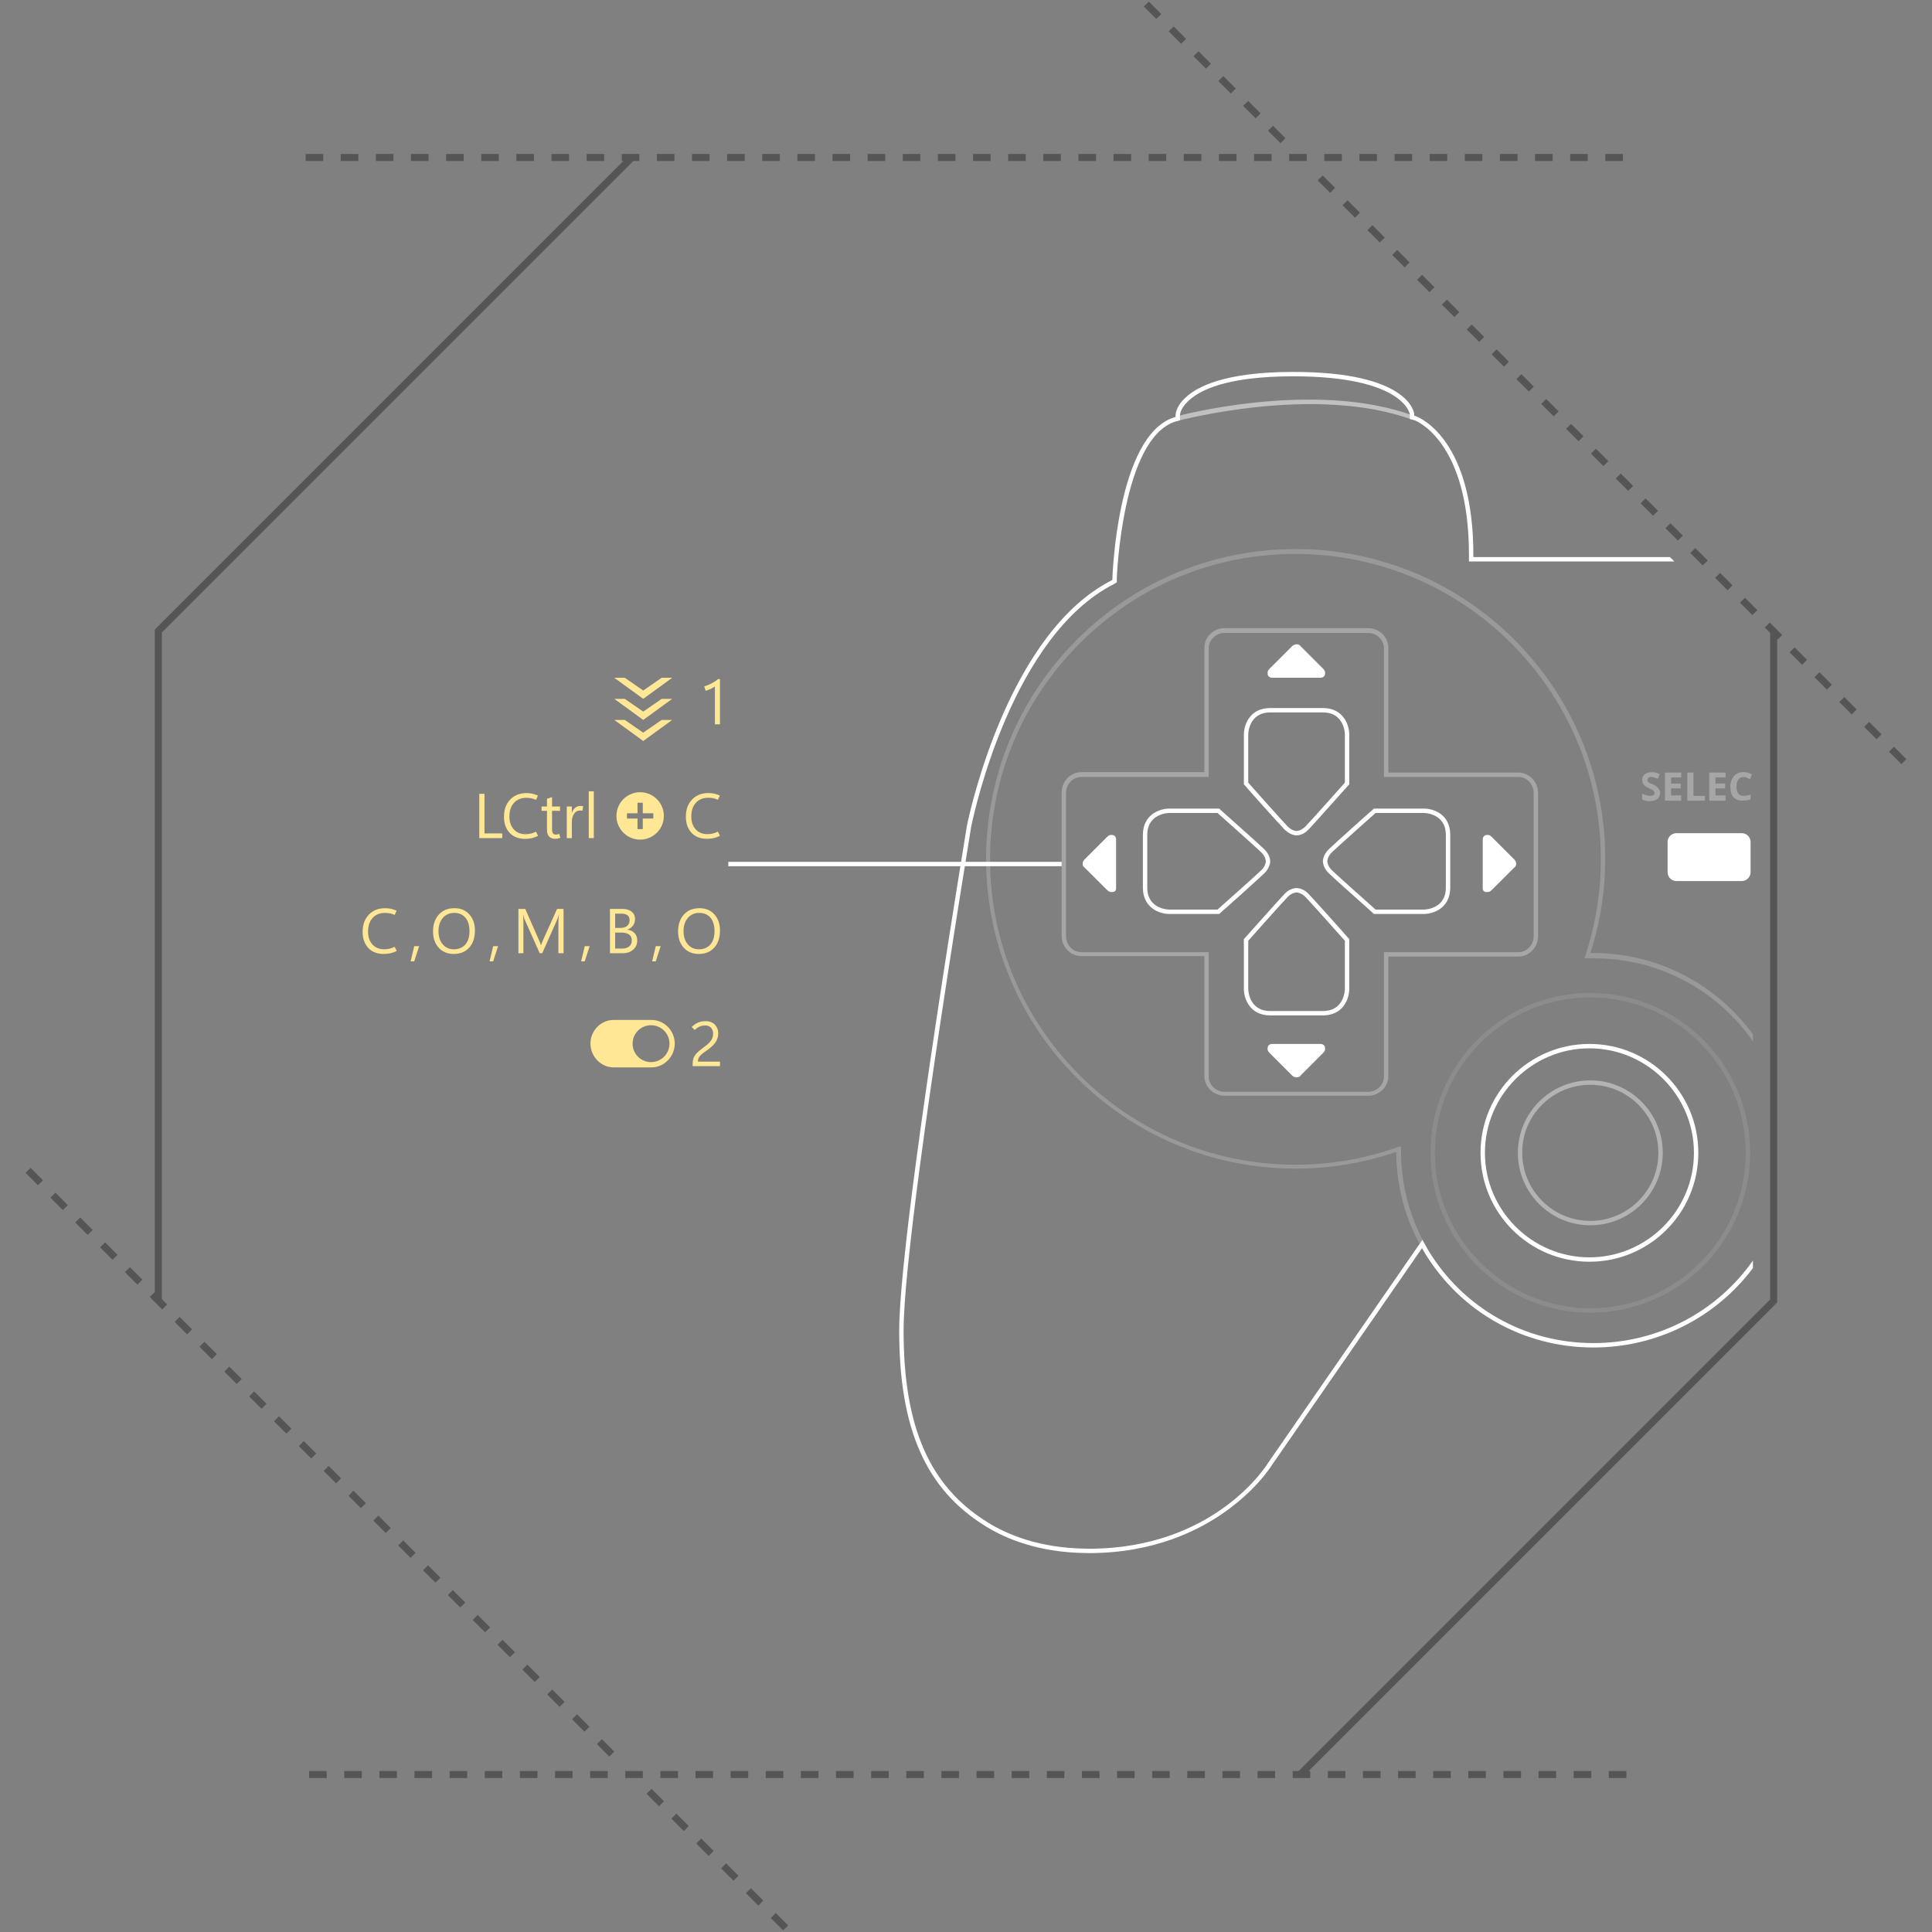 <svg xmlns="http://www.w3.org/2000/svg" xmlns:xlink="http://www.w3.org/1999/xlink" id="ps3-img-6" viewBox="0 0 550 550"><rect x="0" y="0" width="550" height="550" fill="#808080" stroke="none"/><g clip-path="url(#clip0_1109_9580)"><path d="M180.511 45.609L46.073 180.047V370.171H44.073V179.219L179.097 44.195L180.511 45.609Z" fill="#555555"/><path d="M542.707 216.123L541.293 217.537L537.758 214.002L539.172 212.588L542.707 216.123ZM535.636 209.051L534.222 210.465L530.687 206.93L532.101 205.516L535.636 209.051ZM528.564 201.98L527.15 203.394L523.615 199.859L525.029 198.445L528.564 201.98ZM521.494 194.91L520.08 196.324L516.544 192.788L517.958 191.374L521.494 194.91ZM514.423 187.838L513.009 189.252L509.474 185.717L510.888 184.303L514.423 187.838ZM507.352 180.767L505.938 182.181L502.403 178.646L503.817 177.232L507.352 180.767ZM500.28 173.696L498.866 175.11L495.331 171.575L496.745 170.161L500.28 173.696ZM493.21 166.625L491.796 168.039L488.26 164.503L489.674 163.089L493.21 166.625ZM486.139 159.554L484.725 160.968L481.189 157.432L482.603 156.018L486.139 159.554ZM479.067 152.483L477.653 153.897L474.118 150.362L475.532 148.948L479.067 152.483ZM471.996 145.412L470.582 146.826L467.047 143.291L468.461 141.877L471.996 145.412ZM464.926 138.341L463.512 139.755L459.976 136.219L461.39 134.805L464.926 138.341ZM457.854 131.27L456.44 132.684L452.904 129.148L454.318 127.734L457.854 131.27ZM450.783 124.199L449.369 125.613L445.834 122.078L447.248 120.664L450.783 124.199ZM443.712 117.127L442.298 118.541L438.763 115.006L440.177 113.592L443.712 117.127ZM436.641 110.056L435.227 111.47L431.692 107.935L433.106 106.521L436.641 110.056ZM429.57 102.986L428.156 104.4L424.62 100.864L426.034 99.45L429.57 102.986ZM422.499 95.915L421.085 97.329L417.549 93.793L418.963 92.379L422.499 95.915ZM415.428 88.843L414.014 90.257L410.479 86.722L411.893 85.308L415.428 88.843ZM408.356 81.772L406.942 83.186L403.407 79.651L404.821 78.237L408.356 81.772ZM401.285 74.701L399.871 76.115L396.336 72.58L397.75 71.166L401.285 74.701ZM394.215 67.63L392.801 69.044L389.265 65.508L390.679 64.094L394.215 67.63ZM387.144 60.559L385.73 61.973L382.195 58.438L383.609 57.024L387.144 60.559ZM380.072 53.488L378.658 54.902L375.123 51.367L376.537 49.953L380.072 53.488ZM365.931 39.346L364.517 40.76L360.981 37.224L362.395 35.81L365.931 39.346ZM358.859 32.275L357.445 33.689L353.909 30.153L355.323 28.739L358.859 32.275ZM351.788 25.204L350.374 26.618L346.839 23.083L348.253 21.669L351.788 25.204ZM344.717 18.132L343.303 19.546L339.768 16.011L341.182 14.597L344.717 18.132ZM337.646 11.061L336.232 12.475L332.697 8.94L334.111 7.526L337.646 11.061ZM330.575 3.991L329.161 5.405L325.625 1.869L327.039 0.455L330.575 3.991Z" fill="#555555"/><path d="M462 43.83V45.83H457V43.83H462ZM452 43.83V45.83H447V43.83H452ZM442 43.83V45.83H437V43.83H442ZM432 43.83V45.83H427V43.83H432ZM422 43.83V45.83H417V43.83H422ZM412 43.83V45.83H407V43.83H412ZM402 43.83V45.83H397V43.83H402ZM392 43.83V45.83H387V43.83H392ZM382 43.83V45.83H377V43.83H382ZM372 43.83V45.83H367V43.83H372ZM362 43.83V45.83H357V43.83H362ZM352 43.83V45.83H347V43.83H352ZM342 43.83V45.83H337V43.83H342ZM332 43.83V45.83H327V43.83H332ZM322 43.83V45.83H317V43.83H322ZM312 43.83V45.83H307V43.83H312ZM302 43.83V45.83H297V43.83H302ZM292 43.83V45.83H287V43.83H292ZM282 43.83V45.83H277V43.83H282ZM272 43.83V45.83H267V43.83H272ZM262 43.83V45.83H257V43.83H262ZM252 43.83V45.83H247V43.83H252ZM242 43.83V45.83H237V43.83H242ZM232 43.83V45.83H227V43.83H232ZM222 43.83V45.83H217V43.83H222ZM212 43.83V45.83H207V43.83H212ZM202 43.83V45.83H197V43.83H202ZM192 43.83V45.83H187V43.83H192ZM182 43.83V45.83H177V43.83H182ZM172 43.83V45.83H167V43.83H172ZM162 43.83V45.83H157V43.83H162ZM152 43.83V45.83H147V43.83H152ZM142 43.83V45.83H137V43.83H142ZM132 43.83V45.83H127V43.83H132ZM122 43.83V45.83H117V43.83H122ZM112 43.83V45.83H107V43.83H112ZM102 43.83V45.83H97V43.83H102ZM92 43.83V45.83H87V43.83H92Z" fill="#555555"/><path d="M505.927 179.83V370.781L370.903 505.805L369.489 504.391L503.927 369.953V179.83H505.927Z" fill="#555555"/><path d="M224.374 548.131L222.96 549.545L219.425 546.01L220.839 544.596L224.374 548.131ZM217.303 541.061L215.889 542.475L212.353 538.939L213.767 537.525L217.303 541.061ZM210.232 533.989L208.818 535.403L205.283 531.868L206.697 530.454L210.232 533.989ZM203.161 526.918L201.747 528.332L198.211 524.796L199.625 523.382L203.161 526.918ZM196.09 519.847L194.676 521.261L191.141 517.725L192.555 516.311L196.09 519.847ZM189.019 512.776L187.605 514.19L184.069 510.654L185.483 509.24L189.019 512.776ZM174.877 498.634L173.463 500.048L169.927 496.512L171.341 495.098L174.877 498.634ZM167.806 491.563L166.392 492.977L162.857 489.441L164.271 488.027L167.806 491.563ZM160.735 484.492L159.321 485.906L155.785 482.37L157.199 480.956L160.735 484.492ZM153.664 477.421L152.25 478.835L148.715 475.299L150.129 473.885L153.664 477.421ZM146.593 470.35L145.179 471.764L141.643 468.229L143.057 466.815L146.593 470.35ZM139.521 463.279L138.107 464.693L134.572 461.157L135.986 459.743L139.521 463.279ZM132.451 456.208L131.037 457.622L127.501 454.087L128.915 452.673L132.451 456.208ZM125.379 449.137L123.965 450.551L120.43 447.015L121.844 445.601L125.379 449.137ZM118.309 442.065L116.895 443.479L113.359 439.943L114.773 438.529L118.309 442.065ZM111.237 434.995L109.823 436.409L106.287 432.873L107.701 431.459L111.237 434.995ZM104.167 427.923L102.753 429.337L99.217 425.801L100.631 424.387L104.167 427.923ZM97.095 420.853L95.681 422.267L92.145 418.731L93.559 417.317L97.095 420.853ZM90.024 413.781L88.61 415.195L85.074 411.659L86.488 410.245L90.024 413.781ZM82.953 406.71L81.539 408.124L78.003 404.589L79.417 403.175L82.953 406.71ZM75.882 399.639L74.468 401.053L70.932 397.517L72.346 396.103L75.882 399.639ZM68.811 392.568L67.397 393.982L63.861 390.446L65.275 389.032L68.811 392.568ZM61.74 385.497L60.326 386.911L56.791 383.375L58.205 381.961L61.74 385.497ZM54.669 378.426L53.255 379.84L49.719 376.304L51.133 374.89L54.669 378.426ZM47.598 371.355L46.184 372.769L42.649 369.233L44.063 367.819L47.598 371.355ZM40.527 364.284L39.113 365.698L35.577 362.162L36.991 360.748L40.527 364.284ZM33.456 357.212L32.042 358.626L28.507 355.091L29.921 353.677L33.456 357.212ZM26.385 350.142L24.971 351.556L21.435 348.02L22.849 346.606L26.385 350.142ZM19.313 343.07L17.899 344.484L14.364 340.949L15.778 339.535L19.313 343.07ZM12.243 336L10.829 337.414L7.293 333.878L8.707 332.464L12.243 336Z" fill="#555555"/><path d="M463 504.171V506.171H458V504.171H463ZM453 504.171V506.171H448V504.171H453ZM443 504.171V506.171H438V504.171H443ZM433 504.171V506.171H428V504.171H433ZM423 504.171V506.171H418V504.171H423ZM413 504.171V506.171H408V504.171H413ZM403 504.171V506.171H398V504.171H403ZM393 504.171V506.171H388V504.171H393ZM383 504.171V506.171H378V504.171H383ZM373 504.171V506.171H368V504.171H373ZM363 504.171V506.171H358V504.171H363ZM353 504.171V506.171H348V504.171H353ZM343 504.171V506.171H338V504.171H343ZM333 504.171V506.171H328V504.171H333ZM323 504.171V506.171H318V504.171H323ZM313 504.171V506.171H308V504.171H313ZM303 504.171V506.171H298V504.171H303ZM293 504.171V506.171H288V504.171H293ZM283 504.171V506.171H278V504.171H283ZM273 504.171V506.171H268V504.171H273ZM263 504.171V506.171H258V504.171H263ZM253 504.171V506.171H248V504.171H253ZM243 504.171V506.171H238V504.171H243ZM233 504.171V506.171H228V504.171H233ZM223 504.171V506.171H218V504.171H223ZM213 504.171V506.171H208V504.171H213ZM203 504.171V506.171H198V504.171H203ZM193 504.171V506.171H188V504.171H193ZM183 504.171V506.171H178V504.171H183ZM173 504.171V506.171H168V504.171H173ZM163 504.171V506.171H158V504.171H163ZM153 504.171V506.171H148V504.171H153ZM143 504.171V506.171H138V504.171H143ZM133 504.171V506.171H128V504.171H133ZM123 504.171V506.171H118V504.171H123ZM113 504.171V506.171H108V504.171H113ZM103 504.171V506.171H98V504.171H103ZM93 504.171V506.171H88V504.171H93Z" fill="#555555"/><path d="M112.938 270.727C112.329 271.02 111.734 271.234 111.154 271.369C110.574 271.504 109.944 271.571 109.264 271.571C107.36 271.571 105.878 270.994 104.821 269.84C103.764 268.686 103.235 267.171 103.235 265.296C103.235 263.239 103.825 261.601 105.006 260.378C106.186 259.157 107.726 258.546 109.624 258.546C110.216 258.546 110.771 258.602 111.289 258.713C111.809 258.824 112.346 259.003 112.902 259.249L112.357 260.462C111.894 260.257 111.446 260.109 111.012 260.019C110.578 259.929 110.11 259.882 109.606 259.882C108.129 259.882 106.957 260.359 106.085 261.31C105.216 262.263 104.78 263.562 104.78 265.208C104.78 266.749 105.198 267.974 106.032 268.882C106.868 269.79 107.973 270.244 109.35 270.244C109.86 270.244 110.359 270.188 110.848 270.077C111.337 269.966 111.837 269.784 112.347 269.532L112.938 270.727Z" fill="#FFE795"/><path d="M119.321 269.355L117.924 273.679H116.896L117.924 269.355H119.321Z" fill="#FFE795"/><path d="M129.188 271.57C127.401 271.57 125.969 270.981 124.895 269.803C123.819 268.625 123.282 267.093 123.282 265.206C123.282 263.179 123.83 261.561 124.926 260.354C126.022 259.147 127.513 258.543 129.4 258.543C131.14 258.543 132.543 259.129 133.605 260.301C134.669 261.473 135.201 263.005 135.201 264.898C135.201 266.955 134.656 268.581 133.566 269.776C132.476 270.971 131.016 271.57 129.188 271.57ZM129.188 270.243C130.571 270.243 131.661 269.792 132.458 268.889C133.255 267.986 133.653 266.724 133.653 265.101C133.653 263.437 133.266 262.151 132.493 261.243C131.72 260.335 130.653 259.881 129.294 259.881C127.97 259.881 126.895 260.359 126.068 261.314C125.241 262.269 124.829 263.523 124.829 265.076C124.829 266.629 125.231 267.879 126.038 268.825C126.842 269.771 127.893 270.243 129.188 270.243Z" fill="#FFE795"/><path d="M141.794 269.355L140.397 273.679H139.369L140.397 269.355H141.794Z" fill="#FFE795"/><path d="M160.43 271.359H158.962V262.904C158.962 262.57 158.972 262.198 158.992 261.788C159.012 261.378 159.044 260.933 159.085 260.452H159.05C158.98 260.733 158.914 260.976 158.852 261.181C158.791 261.386 158.731 261.55 158.672 261.673L154.365 271.359H153.644L149.346 261.744C149.287 261.603 149.226 261.425 149.161 261.208C149.096 260.991 149.032 260.739 148.968 260.452H148.933C148.956 260.704 148.974 261.035 148.986 261.445C148.998 261.855 149.004 262.347 149.004 262.922V271.36H147.58V258.756H149.531L153.398 267.545C153.55 267.879 153.675 268.172 153.771 268.424C153.869 268.676 153.937 268.887 153.978 269.057H154.031C154.16 268.711 154.274 268.41 154.374 268.152C154.474 267.894 154.562 267.68 154.638 267.51L158.584 258.756H160.43V271.359Z" fill="#FFE795"/><path d="M167.86 269.355L166.463 273.679H165.435L166.463 269.355H167.86Z" fill="#FFE795"/><path d="M173.646 271.359V258.755H177.241C178.331 258.755 179.193 259.015 179.83 259.532C180.465 260.052 180.783 260.753 180.783 261.637C180.783 262.352 180.59 262.973 180.203 263.5C179.816 264.027 179.283 264.402 178.603 264.625V264.66C179.453 264.76 180.132 265.081 180.642 265.623C181.152 266.165 181.407 266.869 181.407 267.736C181.407 268.814 181.02 269.687 180.247 270.355C179.474 271.023 178.498 271.357 177.32 271.357H173.646V271.359ZM175.122 260.092V264.161H176.634C177.443 264.161 178.078 263.967 178.541 263.576C179.004 263.187 179.235 262.638 179.235 261.929C179.235 261.314 179.033 260.854 178.629 260.549C178.225 260.244 177.624 260.092 176.827 260.092H175.122ZM175.122 265.488V270.023H177.126C177.993 270.023 178.665 269.818 179.144 269.408C179.621 268.998 179.86 268.435 179.86 267.72C179.86 266.976 179.606 266.418 179.099 266.046C178.592 265.674 177.832 265.487 176.819 265.487H175.122V265.488Z" fill="#FFE795"/><path d="M188.08 269.355L186.683 273.679H185.655L186.683 269.355H188.08Z" fill="#FFE795"/><path d="M198.946 271.57C197.159 271.57 195.727 270.981 194.653 269.803C193.577 268.625 193.04 267.093 193.04 265.206C193.04 263.179 193.588 261.561 194.684 260.354C195.78 259.147 197.271 258.543 199.158 258.543C200.898 258.543 202.301 259.129 203.363 260.301C204.427 261.473 204.959 263.005 204.959 264.898C204.959 266.955 204.414 268.581 203.324 269.776C202.234 270.971 200.774 271.57 198.946 271.57ZM198.946 270.243C200.329 270.243 201.419 269.792 202.216 268.889C203.013 267.986 203.411 266.724 203.411 265.101C203.411 263.437 203.024 262.151 202.251 261.243C201.478 260.335 200.411 259.881 199.052 259.881C197.728 259.881 196.653 260.359 195.826 261.314C194.999 262.269 194.587 263.523 194.587 265.076C194.587 266.629 194.989 267.879 195.796 268.825C196.601 269.771 197.651 270.243 198.946 270.243Z" fill="#FFE795"/><path d="M369.103 254.063C369.103 254.063 370.353 254.063 371.603 255.313C372.853 256.563 382.853 267.813 382.853 267.813V281.563C382.853 281.563 382.853 287.813 376.603 287.813C374.728 287.813 372.978 287.813 371.603 287.813C368.353 287.813 366.603 287.813 366.603 287.813C365.228 287.813 363.478 287.813 361.603 287.813C355.353 287.813 355.353 281.563 355.353 281.563V267.813C355.353 267.813 365.353 256.563 366.603 255.313C367.853 254.063 369.103 254.063 369.103 254.063ZM369.103 252.813C368.978 252.813 367.228 252.813 365.728 254.438C364.478 255.688 354.853 266.563 354.478 266.938L354.103 267.313V267.813V281.563C354.103 284.188 355.728 289.063 361.603 289.063H366.603H371.603H376.603C382.478 289.063 384.103 284.188 384.103 281.563V267.813V267.313L383.728 266.938C383.353 266.438 373.728 255.688 372.478 254.438C370.978 252.813 369.228 252.813 369.103 252.813Z" fill="white"/><path d="M346.603 231.438C346.603 231.438 357.853 241.438 359.103 242.688C360.353 243.938 360.353 245.188 360.353 245.188C360.353 245.188 360.353 246.438 359.103 247.688C357.853 248.938 346.603 258.938 346.603 258.938H332.853C332.853 258.938 326.603 258.938 326.603 252.688C326.603 250.813 326.603 249.063 326.603 247.688C326.603 244.438 326.603 242.688 326.603 242.688C326.603 241.313 326.603 239.563 326.603 237.688C326.603 231.438 332.853 231.438 332.853 231.438H346.603ZM347.103 230.188H346.603H332.853C330.228 230.188 325.353 231.813 325.353 237.688V242.688V247.688V252.688C325.353 258.563 330.228 260.188 332.853 260.188H346.603H347.103L347.478 259.813C347.978 259.438 358.728 249.813 359.978 248.563C361.603 246.938 361.603 245.313 361.603 245.188C361.603 245.063 361.603 243.438 359.978 241.813C358.728 240.563 347.853 230.938 347.478 230.563L347.103 230.188Z" fill="white"/><path d="M376.603 202.813C382.853 202.813 382.853 209.063 382.853 209.063V222.813C382.853 222.813 372.853 234.063 371.603 235.313C370.353 236.563 369.103 236.563 369.103 236.563C369.103 236.563 367.853 236.563 366.603 235.313C365.353 234.063 355.353 222.813 355.353 222.813V209.063C355.353 209.063 355.353 202.813 361.603 202.813C363.478 202.813 365.228 202.813 366.603 202.813C369.853 202.813 371.603 202.813 371.603 202.813C372.978 202.813 374.728 202.813 376.603 202.813ZM376.603 201.563H371.603H366.603H361.603C355.728 201.563 354.103 206.438 354.103 209.063V222.813V223.313L354.478 223.688C354.853 224.188 364.478 234.938 365.728 236.188C367.353 237.813 368.978 237.813 369.103 237.813C369.228 237.813 370.978 237.813 372.478 236.188C373.728 234.938 383.353 224.063 383.728 223.688L384.103 223.313V222.813V209.063C384.103 206.438 382.478 201.563 376.603 201.563Z" fill="white"/><path d="M405.353 231.438C405.353 231.438 411.603 231.438 411.603 237.688C411.603 239.563 411.603 241.313 411.603 242.688C411.603 245.938 411.603 247.688 411.603 247.688C411.603 249.063 411.603 250.813 411.603 252.688C411.603 258.938 405.353 258.938 405.353 258.938H391.603C391.603 258.938 380.353 248.938 379.103 247.688C377.853 246.438 377.853 245.188 377.853 245.188C377.853 245.188 377.853 243.938 379.103 242.688C380.353 241.438 391.603 231.438 391.603 231.438H405.353ZM405.353 230.188H391.603H391.103L390.728 230.563C390.228 230.938 379.478 240.563 378.228 241.813C376.603 243.438 376.603 245.063 376.603 245.188C376.603 245.313 376.603 246.938 378.228 248.563C379.478 249.813 390.353 259.438 390.728 259.813L391.103 260.188H391.603H405.353C407.978 260.188 412.853 258.563 412.853 252.688V247.688V242.688V237.688C412.853 231.688 407.978 230.188 405.353 230.188Z" fill="white"/><path opacity="0.4" d="M452.728 308.813C463.478 308.813 472.103 317.563 472.103 328.188C472.103 338.938 463.353 347.563 452.728 347.563C441.978 347.563 433.353 338.813 433.353 328.188C433.228 317.563 441.978 308.813 452.728 308.813ZM452.728 307.563C441.353 307.563 432.103 316.813 432.103 328.188C432.103 339.563 441.353 348.813 452.728 348.813C464.103 348.813 473.353 339.563 473.353 328.188C473.353 316.813 464.103 307.563 452.728 307.563Z" fill="white"/><path opacity="0.1" d="M452.728 283.938C477.103 283.938 496.978 303.813 496.978 328.188C496.978 352.563 477.103 372.438 452.728 372.438C428.353 372.438 408.478 352.563 408.478 328.188C408.478 303.813 428.228 283.938 452.728 283.938ZM452.728 282.688C427.603 282.688 407.228 303.063 407.228 328.188C407.228 353.313 427.603 373.688 452.728 373.688C477.853 373.688 498.228 353.313 498.228 328.188C498.228 303.063 477.853 282.688 452.728 282.688Z" fill="white"/><path d="M452.478 298.438C468.853 298.438 482.228 311.813 482.228 328.188C482.228 344.563 468.853 357.938 452.478 357.938C436.103 357.938 422.728 344.563 422.728 328.188C422.728 311.813 436.103 298.438 452.478 298.438ZM452.478 297.188C435.353 297.188 421.478 311.063 421.478 328.188C421.478 345.313 435.353 359.188 452.478 359.188C469.603 359.188 483.478 345.313 483.478 328.188C483.478 311.063 469.603 297.188 452.478 297.188Z" fill="white"/><path d="M375.978 297.188H374.728H371.103H366.978H363.353H362.103C362.103 297.188 360.853 297.188 360.853 298.438C360.853 299.313 361.103 299.438 362.353 300.688C363.603 301.938 366.603 304.938 367.853 306.188C367.853 306.188 367.978 306.313 368.353 306.563H368.478C368.603 306.563 368.603 306.563 368.728 306.688C368.853 306.688 368.853 306.688 368.978 306.688H369.103C369.228 306.688 369.228 306.688 369.228 306.688C369.353 306.688 369.353 306.688 369.478 306.688C369.603 306.688 369.603 306.688 369.728 306.563H369.853C370.103 306.438 370.228 306.188 370.228 306.188C371.353 305.063 374.478 301.938 375.728 300.688C376.978 299.438 377.228 299.313 377.228 298.438C377.228 297.188 375.978 297.188 375.978 297.188Z" fill="white"/><path d="M375.978 192.938H374.728H371.103H366.978H363.353H362.103C362.103 192.938 360.853 192.938 360.853 191.688C360.853 190.813 361.103 190.688 362.353 189.438C363.603 188.188 366.603 185.188 367.853 183.938C367.853 183.938 367.978 183.813 368.353 183.563H368.478C368.603 183.563 368.603 183.563 368.728 183.438C368.853 183.438 368.853 183.438 368.978 183.438H369.103C369.228 183.438 369.228 183.438 369.228 183.438C369.353 183.438 369.353 183.438 369.478 183.438C369.603 183.438 369.603 183.438 369.728 183.563H369.853C370.103 183.688 370.228 183.938 370.228 183.938C371.353 185.063 374.478 188.188 375.728 189.438C376.978 190.688 377.228 190.813 377.228 191.688C377.228 192.938 375.978 192.938 375.978 192.938Z" fill="white"/><path d="M317.728 252.813V251.563V247.938V243.813V240.188V238.938C317.728 238.938 317.728 237.688 316.478 237.688C315.603 237.688 315.478 237.938 314.228 239.188C312.978 240.438 309.978 243.438 308.728 244.688C308.728 244.688 308.603 244.813 308.353 245.188V245.313C308.353 245.438 308.353 245.438 308.228 245.438C308.228 245.563 308.228 245.563 308.228 245.688V245.813C308.228 245.938 308.228 245.938 308.228 245.938C308.228 246.063 308.228 246.063 308.228 246.188C308.228 246.313 308.228 246.313 308.353 246.438V246.563C308.478 246.813 308.728 246.938 308.728 246.938C309.853 248.063 312.978 251.188 314.228 252.438C315.478 253.688 315.603 253.938 316.478 253.938C317.853 254.063 317.728 252.813 317.728 252.813Z" fill="white"/><path d="M422.103 252.813V251.563V247.938V243.813V240.188V238.938C422.103 238.938 422.103 237.688 423.353 237.688C424.228 237.688 424.353 237.938 425.603 239.188C426.853 240.438 429.853 243.438 431.103 244.688C431.103 244.688 431.228 244.813 431.478 245.188V245.313C431.478 245.438 431.478 245.438 431.603 245.438C431.603 245.563 431.603 245.563 431.603 245.688V245.813C431.603 245.938 431.603 245.938 431.603 245.938C431.603 246.063 431.603 246.063 431.603 246.188C431.603 246.313 431.603 246.313 431.478 246.438V246.563C431.353 246.813 431.103 246.938 431.103 246.938C429.978 248.063 426.853 251.188 425.603 252.438C424.353 253.688 424.228 253.938 423.353 253.938C421.978 254.063 422.103 252.813 422.103 252.813Z" fill="white"/><path opacity="0.3" d="M389.478 311.938H348.603C345.478 311.938 342.853 309.438 342.853 306.313V272.188H307.853C304.728 272.188 302.228 269.563 302.228 266.438V225.563C302.228 222.438 304.728 219.813 307.853 219.813H342.853V184.438C342.853 181.313 345.478 178.813 348.603 178.813H389.478C392.603 178.813 395.228 181.313 395.228 184.438V219.938H432.228C435.353 219.938 437.853 222.563 437.853 225.688V266.563C437.853 269.688 435.353 272.313 432.228 272.313H395.228V306.438C395.228 309.438 392.603 311.938 389.478 311.938ZM307.853 221.188C305.478 221.188 303.478 223.188 303.478 225.688V266.563C303.478 269.063 305.478 271.063 307.853 271.063H344.103V306.438C344.103 308.813 346.103 310.813 348.603 310.813H389.478C391.978 310.813 393.978 308.813 393.978 306.438V271.063H432.228C434.603 271.063 436.603 269.063 436.603 266.563V225.688C436.603 223.188 434.603 221.188 432.228 221.188H393.978V184.563C393.978 182.188 391.978 180.188 389.478 180.188H348.603C346.103 180.188 344.103 182.188 344.103 184.563V221.188H307.853Z" fill="white"/><path d="M498.353 248.313C498.353 249.688 497.228 250.813 495.853 250.813H477.228C475.853 250.813 474.728 249.688 474.728 248.313V239.688C474.728 238.313 475.853 237.188 477.228 237.188H495.853C497.228 237.188 498.353 238.313 498.353 239.688V248.313Z" fill="white"/><path opacity="0.5" d="M335.086 119.828L334.711 118.578C335.086 118.453 374.086 107.953 402.336 118.328L401.961 119.453C374.086 109.328 335.461 119.828 335.086 119.828Z" fill="white"/><path opacity="0.3" d="M472.603 225.688C472.603 226.438 472.353 226.938 471.853 227.438C471.353 227.813 470.603 228.063 469.728 228.063C468.853 228.063 468.103 227.938 467.478 227.563V225.938C467.978 226.188 468.478 226.313 468.853 226.438C469.228 226.563 469.603 226.563 469.853 226.563C470.228 226.563 470.478 226.438 470.728 226.313C470.978 226.188 470.978 225.938 470.978 225.688C470.978 225.563 470.978 225.438 470.853 225.313C470.728 225.188 470.603 225.063 470.478 224.938C470.353 224.813 469.978 224.688 469.478 224.438C468.978 224.188 468.603 223.938 468.353 223.813C468.103 223.563 467.853 223.313 467.728 223.063C467.603 222.813 467.478 222.438 467.478 222.063C467.478 221.313 467.728 220.813 468.228 220.438C468.728 220.063 469.353 219.813 470.228 219.813C470.603 219.813 470.978 219.813 471.353 219.938C471.728 220.063 472.103 220.188 472.478 220.313L471.978 221.688C471.603 221.563 471.228 221.438 470.853 221.313C470.603 221.188 470.353 221.188 469.978 221.188C469.603 221.188 469.353 221.313 469.228 221.438C469.103 221.563 468.978 221.813 468.978 222.063C468.978 222.188 468.978 222.313 469.103 222.438C469.228 222.563 469.228 222.688 469.478 222.813C469.603 222.938 469.978 223.063 470.603 223.313C471.353 223.688 471.853 224.063 472.103 224.438C472.353 224.688 472.603 225.188 472.603 225.688Z" fill="white"/><path opacity="0.3" d="M478.603 227.938H473.978V219.938H478.603V221.313H475.728V223.063H478.478V224.438H475.728V226.438H478.603V227.938Z" fill="white"/><path opacity="0.3" d="M480.353 227.938V219.938H482.103V226.563H485.353V227.938H480.353Z" fill="white"/><path opacity="0.3" d="M491.228 227.938H486.603V219.938H491.228V221.313H488.353V223.063H491.103V224.438H488.353V226.438H491.228V227.938Z" fill="white"/><path opacity="0.3" d="M496.353 221.188C495.728 221.188 495.228 221.438 494.853 221.938C494.478 222.438 494.353 223.063 494.353 223.938C494.353 225.688 494.978 226.563 496.353 226.563C496.978 226.563 497.603 226.438 498.353 226.188V227.563C497.728 227.813 496.978 227.938 496.103 227.938C494.978 227.938 494.103 227.563 493.478 226.938C492.853 226.313 492.603 225.188 492.603 223.938C492.603 223.063 492.728 222.313 493.103 221.688C493.478 221.063 493.853 220.563 494.353 220.313C494.978 219.938 495.603 219.813 496.353 219.813C497.103 219.813 497.853 219.938 498.728 220.438L498.228 221.813C497.978 221.688 497.603 221.563 497.353 221.438C496.978 221.188 496.603 221.188 496.353 221.188Z" fill="white"/><path d="M499.018 358.869C488.854 373.34 472.097 382.349 453.62 382.349C434.194 382.349 416.607 372.455 406.587 355.902L404.93 352.943L360.878 416.631C360.739 416.872 346.04 440.763 310.24 440.894C310.12 440.879 309.826 440.873 309.377 440.871C295.814 440.773 286.549 436.744 281.163 433.381C264.612 423.13 257.231 406.295 257.231 378.795C257.231 362.752 263.857 313.103 275.89 238.992C276.319 236.35 276.468 235.43 276.467 235.388L276.507 235.201C277.653 229.691 288.529 180.952 316.987 166.337L317.929 165.775V164.664C317.935 164.269 319.418 124.921 334.562 120.027L335.909 119.645V118.286C335.909 118.093 335.972 116.344 338.147 114.295C341.438 111.025 349.32 107.128 368.184 107.128C399.689 107.128 401.342 117.867 401.351 117.907V119.266L402.721 119.655C403.251 119.846 418.183 125.737 418.183 157.946V159.838H476.646L475.396 158.588H419.433V157.946C419.433 125.697 404.754 119.092 403.032 118.473L403.04 118.446L402.6 118.321L402.599 117.844C402.549 117.355 401.017 105.878 368.185 105.878C348.895 105.878 340.724 109.973 337.279 113.397C334.786 115.744 334.66 117.882 334.66 118.287V118.702L334.2 118.833C317.986 124.073 316.68 164.26 316.68 164.662V165.068L316.382 165.246C287.443 180.107 276.443 229.379 275.284 234.948L275.241 235.166C275.225 235.297 274.999 236.688 274.658 238.793C262.615 312.967 255.983 362.688 255.983 378.796C255.983 406.777 263.546 423.941 280.505 434.443C286.026 437.89 295.515 442.022 309.371 442.122C309.743 442.125 309.987 442.124 310.168 442.141C346.522 442.013 361.86 417.465 361.941 417.29L404.023 356.47L404.823 355.308L405.511 356.534C415.77 373.483 433.756 383.602 453.623 383.602C471.906 383.602 488.544 374.976 499.021 360.999V358.869H499.018Z" fill="white"/><path opacity="0.2" d="M404.931 352.943L404.962 352.939C401.067 345.395 398.853 336.853 398.853 327.812V326.312L397.853 326.562C388.478 329.937 378.728 331.562 368.728 331.562C320.853 331.562 281.853 292.562 281.853 244.687C281.853 221.437 290.978 199.562 307.353 183.187C323.853 166.687 345.603 157.687 368.853 157.687C416.728 157.687 455.728 196.687 455.728 244.562C455.728 253.937 454.228 263.062 451.353 271.937L451.103 272.812H452.478C452.978 272.812 453.353 272.812 453.853 272.812C472.565 272.812 489.084 282.165 499.019 296.442V294.442C488.775 280.438 472.232 271.313 453.603 271.313C453.353 271.313 452.978 271.313 452.728 271.313C455.603 262.563 456.978 253.563 456.978 244.438C456.978 195.813 417.478 156.313 368.853 156.313C345.228 156.313 323.103 165.563 306.478 182.188C289.853 198.938 280.728 221.063 280.728 244.563C280.728 293.188 320.228 332.688 368.853 332.688C378.603 332.688 388.228 331.063 397.478 327.938C397.516 337.38 399.914 346.279 404.094 354.091L404.931 352.943Z" fill="white"/><path d="M302.227 245.969H207.333" stroke="white" stroke-width="1.25" stroke-miterlimit="10"/><path d="M204.959 237.945C204.35 238.238 203.755 238.452 203.175 238.587C202.595 238.722 201.965 238.789 201.285 238.789C199.381 238.789 197.899 238.212 196.842 237.058C195.785 235.904 195.256 234.389 195.256 232.514C195.256 230.457 195.846 228.819 197.027 227.596C198.207 226.375 199.747 225.764 201.645 225.764C202.237 225.764 202.792 225.82 203.31 225.931C203.83 226.042 204.367 226.221 204.923 226.467L204.378 227.68C203.915 227.475 203.467 227.327 203.033 227.237C202.599 227.147 202.131 227.1 201.627 227.1C200.15 227.1 198.978 227.577 198.106 228.528C197.237 229.481 196.801 230.78 196.801 232.426C196.801 233.967 197.219 235.192 198.053 236.1C198.889 237.008 199.994 237.462 201.371 237.462C201.881 237.462 202.38 237.406 202.869 237.295C203.358 237.184 203.858 237.002 204.368 236.75L204.959 237.945Z" fill="#FFE795"/><path d="M142.98 238.593H136.441V225.99H137.918V237.258H142.981V238.593H142.98Z" fill="#FFE795"/><path d="M153.177 237.96C152.568 238.253 151.973 238.467 151.393 238.602C150.813 238.737 150.183 238.804 149.503 238.804C147.599 238.804 146.117 238.227 145.06 237.073C144.003 235.919 143.474 234.404 143.474 232.529C143.474 230.472 144.064 228.834 145.245 227.611C146.425 226.39 147.965 225.779 149.863 225.779C150.455 225.779 151.01 225.835 151.528 225.946C152.048 226.057 152.585 226.236 153.141 226.482L152.596 227.695C152.133 227.49 151.685 227.342 151.251 227.252C150.817 227.162 150.349 227.115 149.845 227.115C148.368 227.115 147.196 227.592 146.324 228.543C145.455 229.496 145.019 230.795 145.019 232.441C145.019 233.982 145.437 235.207 146.271 236.115C147.107 237.023 148.212 237.477 149.589 237.477C150.099 237.477 150.598 237.421 151.087 237.31C151.576 237.199 152.076 237.017 152.586 236.765L153.177 237.96Z" fill="#FFE795"/><path d="M159.539 238.488C159.293 238.588 159.051 238.662 158.814 238.713C158.576 238.762 158.308 238.787 158.009 238.787C157.294 238.787 156.733 238.578 156.325 238.158C155.918 237.74 155.715 237.12 155.715 236.3V230.824H154.168V229.594H155.715V227.397L157.156 226.931V229.594H159.424V230.824H157.156V236.133C157.156 236.649 157.249 237.021 157.432 237.249C157.618 237.478 157.894 237.592 158.263 237.592C158.439 237.592 158.609 237.571 158.773 237.53C158.937 237.489 159.075 237.442 159.186 237.389L159.539 238.488Z" fill="#FFE795"/><path d="M165.789 230.824C165.678 230.789 165.578 230.764 165.49 230.75C165.402 230.736 165.291 230.728 165.156 230.728C164.424 230.728 163.846 231.04 163.425 231.665C163.003 232.288 162.792 233.069 162.792 234.007V238.595H161.351V229.595H162.792V231.379H162.827C163.032 230.746 163.346 230.265 163.767 229.933C164.189 229.603 164.675 229.437 165.226 229.437C165.408 229.437 165.561 229.446 165.688 229.463C165.813 229.481 165.926 229.507 166.026 229.542L165.789 230.824Z" fill="#FFE795"/><path d="M167.607 238.593V225.269H169.048V238.593H167.607Z" fill="#FFE795"/><path d="M182.234 225.526C178.506 225.526 175.484 228.549 175.484 232.276C175.484 236.002 178.506 239.026 182.234 239.026C185.96 239.026 188.984 236.002 188.984 232.276C188.984 228.548 185.96 225.526 182.234 225.526ZM185.984 233.026H182.984V236.026H181.484V233.026H178.484V231.526H181.484V228.526H182.984V231.526H185.984V233.026Z" fill="#FFE795"/><path d="M204.959 206.2H203.518V195.407C203.301 195.6 202.916 195.829 202.362 196.093C201.809 196.357 201.318 196.544 200.89 196.656L200.477 195.39C201.151 195.214 201.867 194.927 202.625 194.529C203.383 194.131 203.98 193.726 204.414 193.316H204.959V206.2Z" fill="#FFE795"/><path d="M191.363 198.946L183.113 204.946L174.863 198.946H177.863L183.113 202.579L188.363 198.946H191.363Z" fill="#FFE795"/><path d="M191.363 192.946L183.113 198.946L174.863 192.946H177.863L183.113 196.579L188.363 192.946H191.363Z" fill="#FFE795"/><path d="M191.363 204.946L183.113 210.946L174.863 204.946H177.863L183.113 208.579L188.363 204.946H191.363Z" fill="#FFE795"/><path d="M197.18 303.516V302.892C197.18 302.353 197.239 301.878 197.356 301.468C197.473 301.057 197.667 300.668 197.936 300.299C198.205 299.93 198.558 299.561 198.995 299.192C199.432 298.823 199.967 298.407 200.599 297.944C201.056 297.616 201.438 297.302 201.746 297.004C202.053 296.705 202.301 296.406 202.488 296.108C202.652 295.862 202.779 295.578 202.871 295.255C202.961 294.933 203.007 294.602 203.007 294.262C203.007 293.571 202.808 293.008 202.409 292.574C202.01 292.14 201.463 291.924 200.765 291.924C200.202 291.924 199.673 292.029 199.179 292.24C198.683 292.451 198.222 292.776 197.794 293.216L196.915 292.372C197.466 291.804 198.061 291.384 198.699 291.11C199.338 290.839 200.053 290.702 200.844 290.702C202.028 290.702 202.928 291.048 203.546 291.739C204.164 292.43 204.474 293.23 204.474 294.138C204.474 294.601 204.411 295.047 204.285 295.479C204.159 295.909 203.982 296.292 203.754 296.625C203.52 296.988 203.233 297.337 202.893 297.671C202.553 298.005 202.149 298.345 201.68 298.691C201.088 299.101 200.6 299.453 200.217 299.746C199.832 300.039 199.529 300.311 199.307 300.563C199.078 300.821 198.917 301.079 198.824 301.336C198.73 301.594 198.683 301.89 198.683 302.224H204.958V303.516H197.18Z" fill="#FFE795"/><path d="M185.493 290.359H174.681C171.039 290.359 168.087 293.435 168.087 297.077C168.087 300.722 171.039 303.859 174.681 303.859H185.493C189.135 303.859 192.087 300.718 192.087 297.077C192.087 293.436 189.135 290.359 185.493 290.359ZM185.337 302.359C182.436 302.359 180.087 300.01 180.087 297.109C180.087 294.208 182.436 291.859 185.337 291.859C188.238 291.859 190.587 294.208 190.587 297.109C190.587 300.01 188.238 302.359 185.337 302.359Z" fill="#FFE795"/></g><defs><clipPath id="clip0_1109_9580"><rect width="550" height="550" fill="white"/></clipPath></defs></svg>